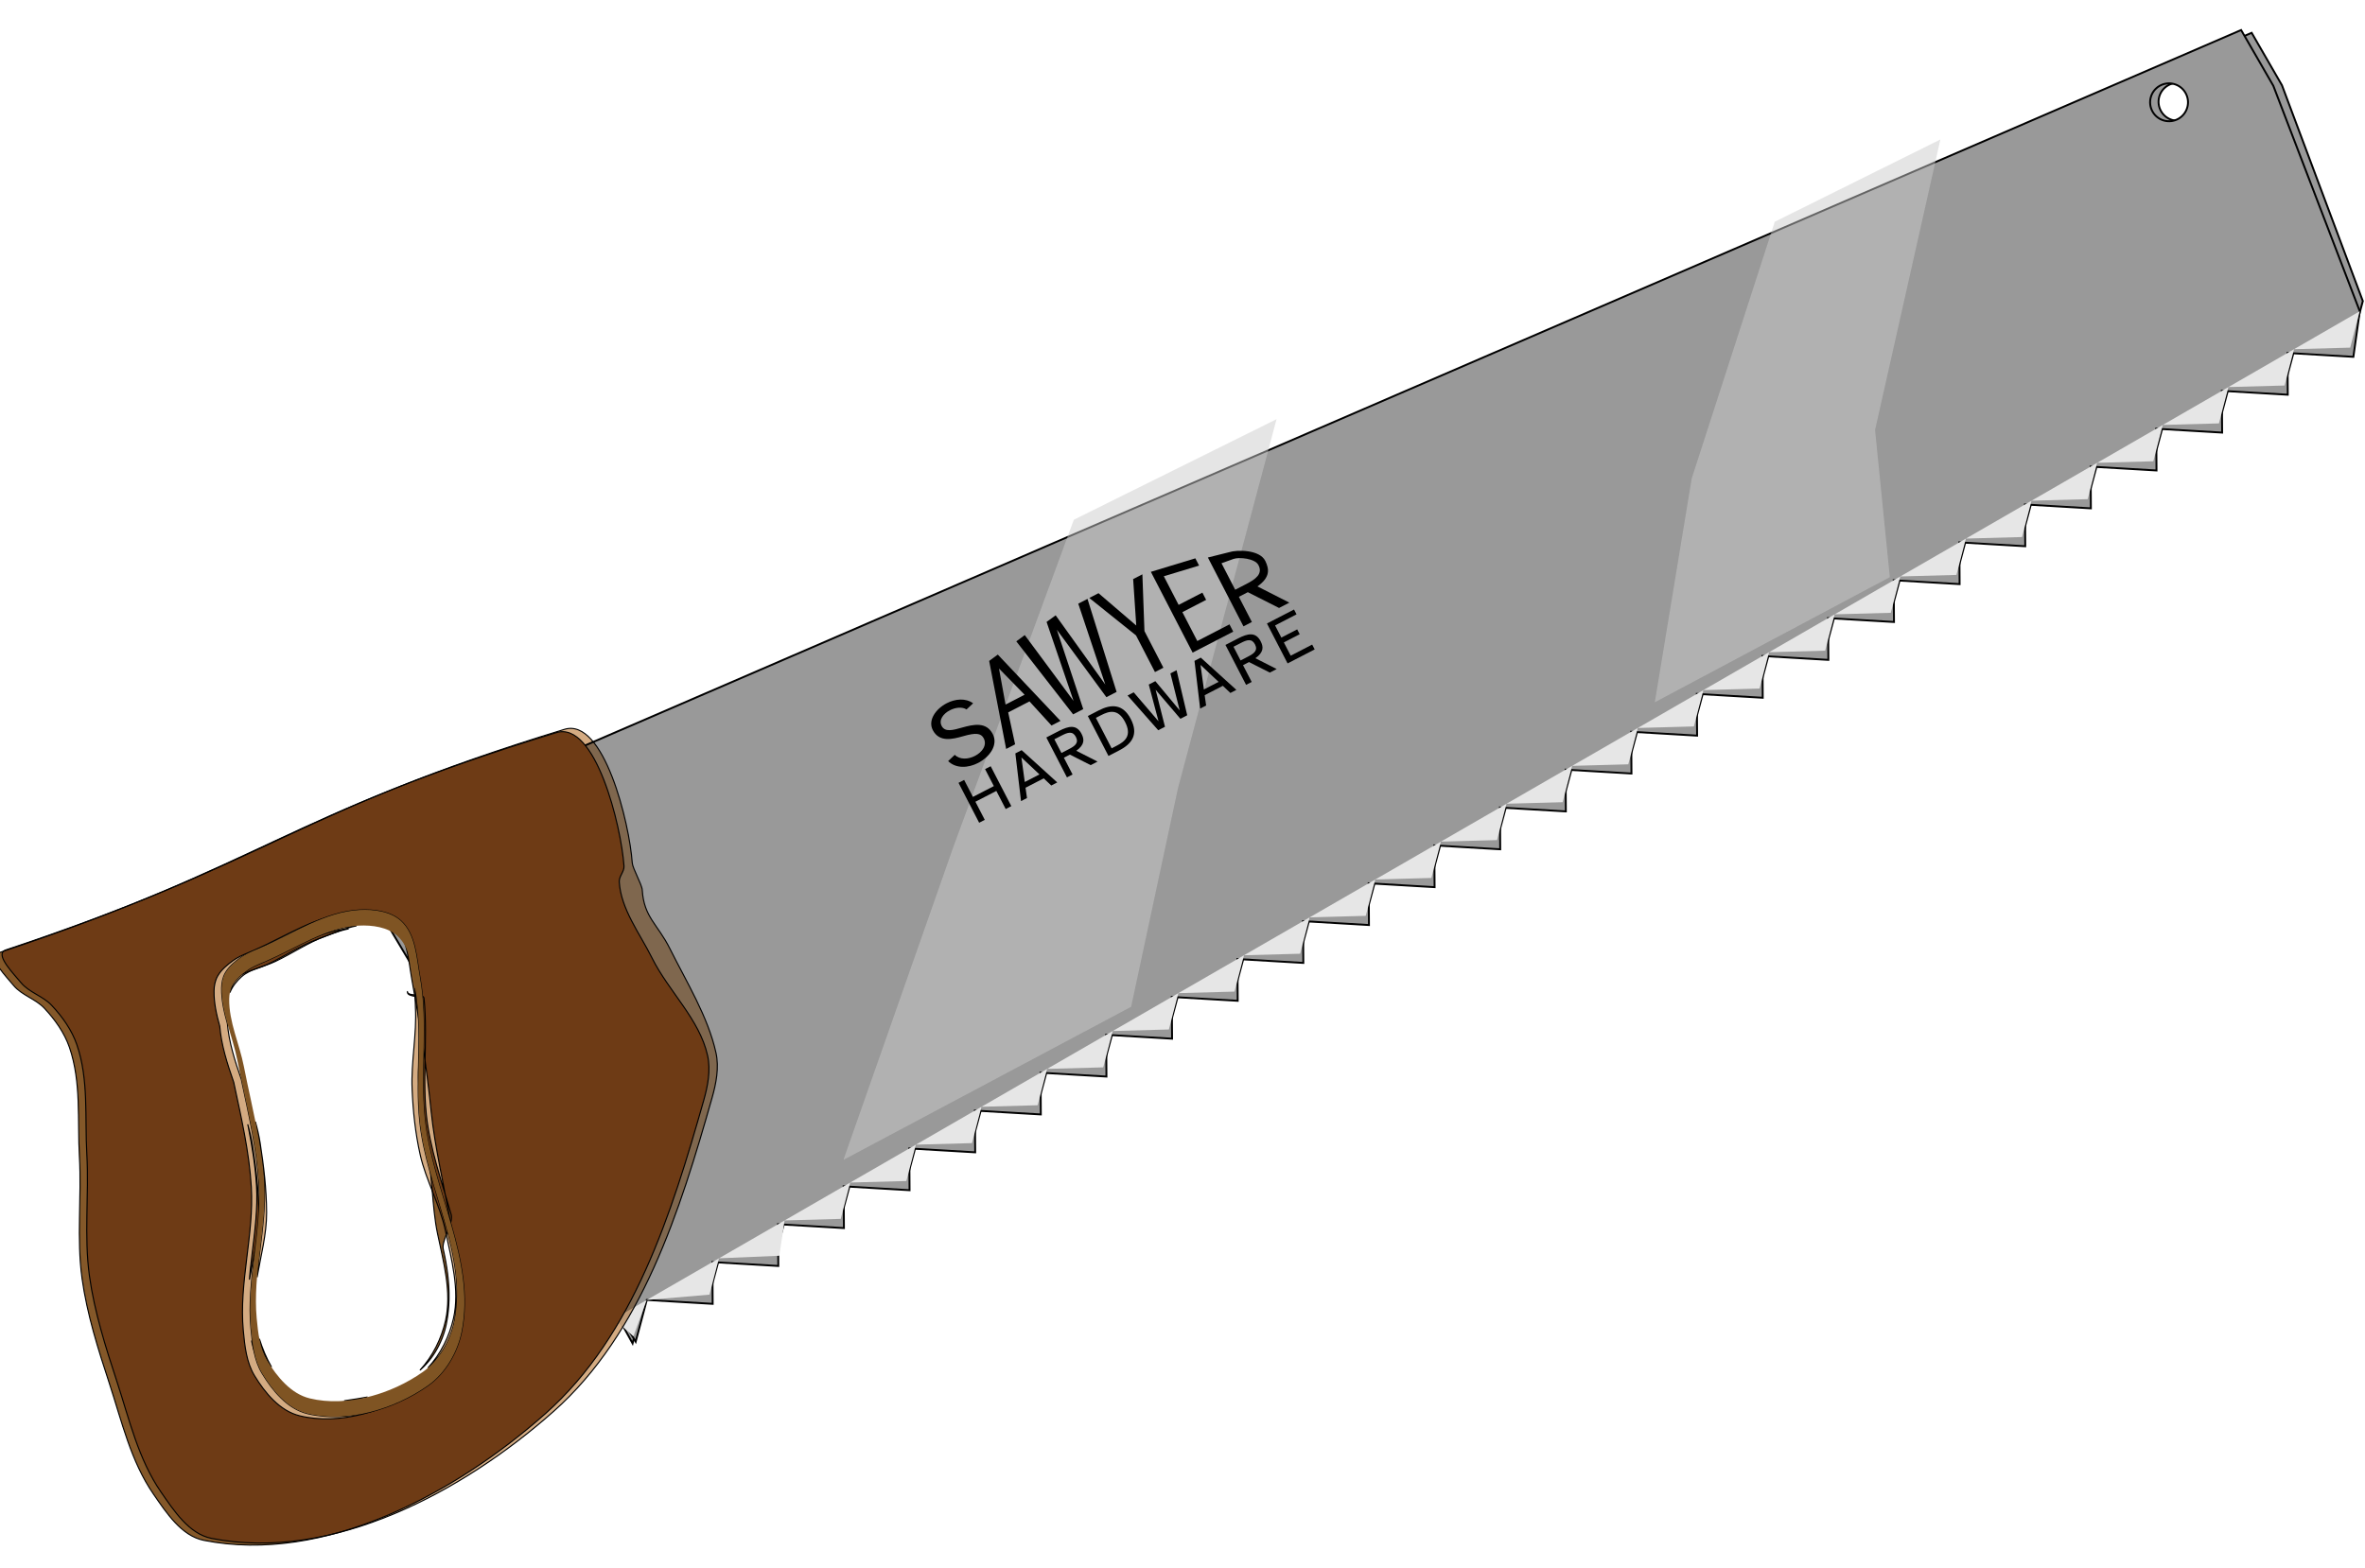 <?xml version="1.0" encoding="UTF-8" standalone="no"?>
<!-- Created with Inkscape (http://www.inkscape.org/) -->

<svg
   width="175.047mm"
   height="116.062mm"
   viewBox="0 0 175.047 116.062"
   version="1.1"
   id="svg157479"
   inkscape:version="1.1.1 (3bf5ae0d25, 2021-09-20)"
   sodipodi:docname="handsaw2.svg"
   inkscape:export-filename="/home/algot/Documents/runeman.org/clipart/2022/handsaw2.png"
   inkscape:export-xdpi="43.531044"
   inkscape:export-ydpi="43.531044"
   xmlns:inkscape="http://www.inkscape.org/namespaces/inkscape"
   xmlns:sodipodi="http://sodipodi.sourceforge.net/DTD/sodipodi-0.dtd"
   xmlns="http://www.w3.org/2000/svg"
   xmlns:svg="http://www.w3.org/2000/svg"
   xmlns:rdf="http://www.w3.org/1999/02/22-rdf-syntax-ns#"
   xmlns:cc="http://creativecommons.org/ns#"
   xmlns:dc="http://purl.org/dc/elements/1.1/">
  <title
     id="title206647">Handsaw</title>
  <sodipodi:namedview
     id="namedview157481"
     pagecolor="#ffffff"
     bordercolor="#666666"
     borderopacity="1.0"
     inkscape:pageshadow="2"
     inkscape:pageopacity="0.0"
     inkscape:pagecheckerboard="0"
     inkscape:document-units="mm"
     showgrid="false"
     inkscape:snap-global="false"
     inkscape:zoom="0.22317718"
     inkscape:cx="-78.413035"
     inkscape:cy="62.730428"
     inkscape:window-width="1366"
     inkscape:window-height="703"
     inkscape:window-x="0"
     inkscape:window-y="0"
     inkscape:window-maximized="1"
     inkscape:current-layer="layer1">
    <inkscape:grid
       type="xygrid"
       id="grid157483"
       originx="-127.153"
       originy="-148.365" />
  </sodipodi:namedview>
  <defs
     id="defs157476">
    <filter
       inkscape:menu-tooltip="3D warped, fibered wood texture"
       inkscape:menu="Materials"
       inkscape:label="3D Wood"
       height="1.243"
       y="-0.121"
       width="1.213"
       x="-0.106"
       style="color-interpolation-filters:sRGB"
       id="filter177562">
      <feGaussianBlur
         result="result8"
         stdDeviation="4"
         id="feGaussianBlur177534" />
      <feTurbulence
         baseFrequency="0.025 0.2"
         numOctaves="3"
         type="fractalNoise"
         result="result7"
         seed="22"
         id="feTurbulence177536" />
      <feComposite
         in2="result8"
         operator="in"
         in="SourceGraphic"
         result="result6"
         id="feComposite177538" />
      <feDisplacementMap
         in2="result6"
         result="result4"
         scale="50"
         yChannelSelector="A"
         xChannelSelector="A"
         in="result7"
         id="feDisplacementMap177540" />
      <feFlood
         flood-color="rgb(230,211,138)"
         flood-opacity="1"
         id="feFlood177542" />
      <feComposite
         in2="result4"
         operator="atop"
         result="result2"
         id="feComposite177544" />
      <feComposite
         in2="SourceGraphic"
         operator="atop"
         in="result2"
         result="result9"
         id="feComposite177546" />
      <feGaussianBlur
         result="result0"
         in="result9"
         stdDeviation="8"
         id="feGaussianBlur177548" />
      <feSpecularLighting
         specularExponent="15"
         specularConstant="0.7"
         surfaceScale="5"
         lighting-color="#ffffff"
         result="result1"
         in="result0"
         id="feSpecularLighting177552">
        <feDistantLight
           azimuth="235"
           elevation="50"
           id="feDistantLight177550" />
      </feSpecularLighting>
      <feComposite
         operator="in"
         result="result2"
         in="result1"
         in2="result9"
         id="feComposite177554" />
      <feComposite
         k3="0.5"
         k2="0.5"
         operator="arithmetic"
         result="result4"
         in="result9"
         in2="result2"
         id="feComposite177556"
         k1="0"
         k4="0" />
      <feConvolveMatrix
         order="3 3"
         kernelMatrix="2 0 0 0 2 0 0 0 -2 "
         targetX="2"
         targetY="2"
         result="result10"
         id="feConvolveMatrix177558" />
      <feBlend
         mode="multiply"
         in="result10"
         in2="result10"
         id="feBlend177560" />
    </filter>
    <filter
       inkscape:menu-tooltip="3D warped, fibered wood texture"
       inkscape:menu="Materials"
       inkscape:label="3D Wood"
       height="1.243"
       y="-0.121"
       width="1.213"
       x="-0.106"
       style="color-interpolation-filters:sRGB"
       id="filter177562-6">
      <feGaussianBlur
         result="result8"
         stdDeviation="4"
         id="feGaussianBlur177534-7" />
      <feTurbulence
         baseFrequency="0.025 0.2"
         numOctaves="3"
         type="fractalNoise"
         result="result7"
         seed="22"
         id="feTurbulence177536-5" />
      <feComposite
         in2="result8"
         operator="in"
         in="SourceGraphic"
         result="result6"
         id="feComposite177538-3" />
      <feDisplacementMap
         in2="result6"
         result="result4"
         scale="50"
         yChannelSelector="A"
         xChannelSelector="A"
         in="result7"
         id="feDisplacementMap177540-5" />
      <feFlood
         flood-color="rgb(230,211,138)"
         flood-opacity="1"
         id="feFlood177542-6" />
      <feComposite
         in2="result4"
         operator="atop"
         result="result2"
         id="feComposite177544-2" />
      <feComposite
         in2="SourceGraphic"
         operator="atop"
         in="result2"
         result="result9"
         id="feComposite177546-9" />
      <feGaussianBlur
         result="result0"
         in="result9"
         stdDeviation="8"
         id="feGaussianBlur177548-1" />
      <feSpecularLighting
         specularExponent="15"
         specularConstant="0.7"
         surfaceScale="5"
         lighting-color="#ffffff"
         result="result1"
         in="result0"
         id="feSpecularLighting177552-2">
        <feDistantLight
           azimuth="235"
           elevation="50"
           id="feDistantLight177550-7" />
      </feSpecularLighting>
      <feComposite
         operator="in"
         result="result2"
         in="result1"
         in2="result9"
         id="feComposite177554-0" />
      <feComposite
         k3="0.5"
         k2="0.5"
         operator="arithmetic"
         result="result4"
         in="result9"
         in2="result2"
         id="feComposite177556-9"
         k1="0"
         k4="0" />
      <feConvolveMatrix
         order="3 3"
         kernelMatrix="2 0 0 0 2 0 0 0 -2 "
         targetX="2"
         targetY="2"
         result="result10"
         id="feConvolveMatrix177558-3" />
      <feBlend
         mode="multiply"
         in="result10"
         in2="result10"
         id="feBlend177560-6" />
    </filter>
    <filter
       inkscape:collect="always"
       style="color-interpolation-filters:sRGB"
       id="filter172468-0"
       x="-0.019"
       y="-0.016"
       width="1.038"
       height="1.031">
      <feGaussianBlur
         inkscape:collect="always"
         stdDeviation="1.04"
         id="feGaussianBlur172470-6" />
    </filter>
    <filter
       inkscape:collect="always"
       style="color-interpolation-filters:sRGB"
       id="filter178315-2"
       x="-0.163"
       y="-0.27"
       width="1.327"
       height="1.541">
      <feGaussianBlur
         inkscape:collect="always"
         stdDeviation="7.088"
         id="feGaussianBlur178313-6" />
    </filter>
    <filter
       inkscape:collect="always"
       style="color-interpolation-filters:sRGB"
       id="filter177967-1"
       x="-0.231"
       y="-0.332"
       width="1.463"
       height="1.664">
      <feGaussianBlur
         inkscape:collect="always"
         stdDeviation="8.709"
         id="feGaussianBlur177969-8" />
    </filter>
  </defs>
  <g
     inkscape:label="Layer 1"
     inkscape:groupmode="layer"
     id="layer1"
     transform="translate(-127.153,-148.365)">
    <g
       id="g178954-7"
       transform="matrix(0.459,-0.265,0.265,0.459,113.222,175.708)">
      <path
         id="path157634-9"
         style="fill:#999999;stroke:#000000;stroke-width:0.265px;stroke-linecap:butt;stroke-linejoin:miter;stroke-opacity:1"
         d="m 32.82,95.779 -1.587,79.375 5.292,-5.292 6.879,5.292 5.292,-5.292 5.292,5.292 5.292,-5.292 5.292,5.292 5.292,-5.292 5.292,5.292 5.292,-5.292 5.292,5.292 5.292,-5.292 5.292,5.292 5.292,-5.292 5.292,5.292 5.292,-5.292 5.292,5.292 5.292,-5.292 5.292,5.292 5.292,-5.292 5.292,5.292 5.292,-5.292 5.292,5.292 5.292,-5.292 5.292,5.292 5.292,-5.292 5.292,5.292 5.292,-5.292 5.292,5.292 5.292,-5.292 5.292,5.292 5.292,-5.292 5.292,5.292 5.292,-5.292 5.292,5.292 5.292,-5.292 5.292,5.292 5.292,-5.292 5.292,5.292 5.292,-5.292 5.292,5.292 5.292,-5.292 5.292,5.292 5.292,-5.292 5.292,5.292 5.292,-5.292 5.292,5.292 5.292,-5.292 5.292,5.292 5.292,-5.292 5.292,5.292 5.292,-5.292 5.292,5.292 5.292,-5.292 5.292,-31.75 v -8.467 z M 304.8,130.175 c 1.461,0 2.646,1.185 2.646,2.646 0,1.461 -1.185,2.646 -2.646,2.646 -1.461,0 -2.646,-1.185 -2.646,-2.646 0,-1.461 1.185,-2.646 2.646,-2.646 z"
         sodipodi:nodetypes="ccccccccccccccccccccccccccccccccccccccccccccccccccccccccccsssss" />
      <path
         id="path157518-2"
         style="fill:#999999;stroke:#000000;stroke-width:0.265px;stroke-linecap:butt;stroke-linejoin:miter;stroke-opacity:1"
         d="m 30.692,95.25 1.031,79.918 4.261,-4.276 7.697,5.069 2.886,-5.069 7.697,5.069 2.886,-5.069 7.697,5.069 2.886,-5.069 7.697,5.069 2.886,-5.069 7.697,5.069 2.886,-5.069 7.697,5.069 2.886,-5.069 7.697,5.069 2.886,-5.069 7.697,5.069 2.886,-5.069 7.697,5.069 2.886,-5.069 7.697,5.069 2.886,-5.069 7.697,5.069 2.886,-5.069 7.697,5.069 2.886,-5.069 7.697,5.069 2.886,-5.069 7.697,5.069 2.886,-5.069 7.697,5.069 2.886,-5.069 7.697,5.069 2.886,-5.069 7.697,5.069 2.886,-5.069 7.697,5.069 2.886,-5.069 7.697,5.069 2.886,-5.069 7.697,5.069 2.886,-5.069 7.697,5.069 2.886,-5.069 7.697,5.069 2.886,-5.069 7.697,5.069 2.886,-5.069 7.697,5.069 2.886,-5.069 7.697,5.069 2.886,-5.069 7.697,5.069 3.957,-5.069 5.292,-33.309 v -8.996 z M 303.742,129.646 c 1.461,0 2.646,1.185 2.646,2.646 0,1.461 -1.185,2.646 -2.646,2.646 -1.461,0 -2.646,-1.185 -2.646,-2.646 0,-1.461 1.185,-2.646 2.646,-2.646 z"
         sodipodi:nodetypes="ccccccccccccccccccccccccccccccccccccccccccccccccccccccccccsssss" />
      <path
         id="path157850-0"
         style="fill:#e6e6e6;stroke:none;stroke-width:0.265px;stroke-linecap:butt;stroke-linejoin:miter;stroke-opacity:1"
         d="m 30.68,170.892 1.145,3.469 4.146,-3.469 z m 5.292,0 7.966,3.733 3.688,-3.733 z m 11.654,0 7.475,3.905 3.108,-3.905 z m 10.583,0 6.895,3.733 3.688,-3.733 z m 10.583,0 6.895,3.733 3.688,-3.733 z m 10.583,0 6.895,3.733 3.688,-3.733 z m 10.583,0 6.895,3.733 3.688,-3.733 z m 10.583,0 6.895,3.733 3.688,-3.733 z m 10.583,0 6.895,3.733 3.688,-3.733 z m 10.583,0 6.895,3.733 3.688,-3.733 z m 10.583,0 6.895,3.733 3.688,-3.733 z m 10.583,0 6.895,3.733 3.688,-3.733 z m 10.583,0 6.895,3.733 3.688,-3.733 z m 10.583,0 6.895,3.733 3.688,-3.733 z m 10.583,0 6.895,3.733 3.688,-3.733 z m 10.583,0 6.895,3.733 3.688,-3.733 z m 10.583,0 6.895,3.733 3.688,-3.733 z m 10.583,0 6.895,3.733 3.688,-3.733 z m 10.583,0 6.895,3.733 3.688,-3.733 z m 10.583,0 6.895,3.733 3.688,-3.733 z m 10.583,0 6.895,3.733 3.688,-3.733 z m 10.583,0 6.895,3.733 3.688,-3.733 z m 10.583,0 6.895,3.733 3.688,-3.733 z m 10.583,0 6.895,3.733 3.688,-3.733 z m 10.583,0 6.895,3.733 3.688,-3.733 z m 10.583,0 6.895,3.733 3.688,-3.733 z m 10.583,0 6.895,3.733 3.688,-3.733 z"
         sodipodi:nodetypes="cccccccccccccccccccccccccccccccccccccccccccccccccccccccccccccccccccccccccccccccccccccccccccccccccccccccccccc" />
      <g
         id="g177712-2"
         transform="matrix(1.512,-0.08,0.127,1.524,147.218,-59.8)">
        <path
           id="path177706-3"
           style="opacity:1;fill:#845829;fill-opacity:1;stroke:#000000;stroke-width:0.1;stroke-linecap:butt;stroke-linejoin:miter;stroke-opacity:1"
           d="m -116.98,87.965 c -0.838,0.064 -0.454,2.248 -0.368,3.278 0.096,1.148 0.962,2.126 1.132,3.266 0.209,1.405 0.226,2.891 -0.16,4.257 -0.923,3.266 -3.233,5.972 -4.998,8.871 -1.964,3.226 -4.517,6.1 -6.215,9.473 -1.5,2.982 -2.496,6.203 -3.45,9.402 -1.044,3.498 -2.471,7.017 -2.477,10.667 -0.003,2.067 -0.082,4.586 1.383,6.045 7.886,7.85 21.566,8.932 32.573,7.3 10.786,-1.6 20.13,-9.085 28.469,-16.111 1.072,-0.903 2.133,-1.958 2.663,-3.256 1.295,-3.171 0.425,-6.845 0.921,-10.233 0.368,-2.513 0.21,-5.292 1.522,-7.467 0.266,-0.44 0.932,-0.534 1.193,-0.977 1.902,-3.222 5.489,-12.557 1.893,-13.59 -24.946,-7.17 -29.034,-4.42 -53.898,-10.907 -0.067,-0.017 -0.128,-0.021 -0.184,-0.017 z m 17.878,12.289 c 0.602,0.014 1.2,0.152 1.795,0.252 3.167,0.531 6.668,0.426 9.412,2.018 1.131,0.656 2.267,1.667 2.548,2.896 0.404,1.764 -0.759,3.564 -1.512,5.222 -1.795,3.958 -3.377,7.233 -5.474,11.055 -3.221,5.871 -5.171,13.417 -10.026,18.169 -1.376,1.347 -3.376,2.351 -5.351,2.428 -3.777,0.147 -8.108,-1.134 -10.596,-3.833 -1.265,-1.372 -1.428,-3.504 -1.318,-5.324 0.086,-1.423 0.821,-2.764 1.525,-4.023 2.162,-3.861 5.859,-6.8 8.157,-10.589 1.711,-2.82 2.918,-5.885 4.187,-8.915 0.488,-1.755 1.02,-3.477 1.888,-4.986 0.364,-1.051 0.779,-2.077 1.425,-2.989 0.273,-0.386 0.631,-0.745 1.064,-0.963 0.608,-0.306 1.33,-0.386 2.017,-0.414 0.086,-0.004 0.172,-0.004 0.258,-0.002 z m -0.206,1.289 c -0.081,-0.002 -0.161,-0.001 -0.242,0.002 -0.323,0.013 -0.653,0.038 -0.975,0.097 -0.161,0.029 -0.319,0.066 -0.473,0.114 -0.154,0.048 -0.303,0.107 -0.446,0.178 -0.102,0.051 -0.199,0.111 -0.291,0.177 -0.093,0.066 -0.181,0.138 -0.264,0.216 -0.022,0.021 -0.038,0.047 -0.06,0.069 0.504,-0.346 1.123,-0.553 1.72,-0.639 1.121,-0.162 2.236,0.366 3.358,0.514 1.707,0.224 3.454,0.181 5.133,0.562 0.953,0.216 1.973,0.38 2.878,0.752 -0.267,-0.145 -0.536,-0.285 -0.815,-0.4 -0.338,-0.14 -0.686,-0.259 -1.04,-0.362 -0.011,-0.003 -0.023,-0.007 -0.034,-0.01 -0.351,-0.101 -0.709,-0.188 -1.072,-0.263 -0.371,-0.076 -0.746,-0.14 -1.125,-0.196 -0.77,-0.114 -1.552,-0.196 -2.33,-0.282 -0.754,-0.083 -1.505,-0.169 -2.236,-0.291 -0.216,-0.036 -0.433,-0.076 -0.65,-0.115 -0.07,-0.012 -0.14,-0.024 -0.21,-0.036 -0.274,-0.044 -0.549,-0.08 -0.825,-0.086 z m 11.476,9.782 c -0.333,0.47 0.923,0.937 0.638,1.404 -1.321,2.164 -3.199,3.949 -4.549,6.095 -1.089,1.73 -2.077,3.538 -2.844,5.432 -0.922,2.278 -2.718,4.807 -3.673,7.071 -1.052,2.496 -2.005,5.229 -3.976,7.086 -1.254,1.182 -2.865,2.114 -4.556,2.533 0.033,-0.004 0.066,-0.004 0.099,-0.009 h 5.2e-4 c 0.462,-0.07 0.922,-0.191 1.368,-0.352 h 5.1e-4 c 0.446,-0.162 0.88,-0.366 1.291,-0.602 0.206,-0.118 0.406,-0.245 0.599,-0.378 h 5.2e-4 c 0.193,-0.134 0.38,-0.275 0.558,-0.422 0.179,-0.147 0.349,-0.3 0.511,-0.458 0.57,-0.558 1.074,-1.156 1.525,-1.787 0.451,-0.631 0.85,-1.295 1.21,-1.984 0.18,-0.344 0.35,-0.695 0.513,-1.051 0.162,-0.356 0.316,-0.717 0.464,-1.082 0.296,-0.73 2.154,-1.476 2.412,-2.23 0.174,-0.508 0.342,-1.023 0.51,-1.536 0.329,-1.01 0.653,-2.023 1.004,-3.023 0.264,-0.754 0.543,-1.501 0.851,-2.23 0.308,-0.73 0.644,-1.443 1.022,-2.132 0.492,-0.897 1.047,-1.761 1.629,-2.612 0.582,-0.851 1.191,-1.687 1.791,-2.528 0.3,-0.42 0.598,-0.842 0.889,-1.267 0.291,-0.425 0.576,-0.852 0.849,-1.286 0.273,-0.433 0.535,-0.872 0.782,-1.319 0.241,-0.436 -1.122,-0.88 -0.916,-1.333 z m -19.078,2.214 c -0.017,0.04 -0.034,0.081 -0.051,0.121 -0.022,0.051 -0.043,0.102 -0.066,0.153 -0.362,0.831 -0.736,1.656 -1.139,2.468 -0.203,0.41 -0.413,0.816 -0.632,1.218 -0.219,0.402 -0.447,0.8 -0.685,1.193 -0.267,0.441 -0.555,0.869 -0.857,1.288 -0.008,0.012 -0.017,0.023 -0.025,0.035 -0.295,0.407 -0.603,0.806 -0.921,1.199 -0.011,0.013 -0.021,0.026 -0.032,0.039 -0.656,0.809 -1.35,1.595 -2.041,2.383 -0.348,0.397 -0.694,0.794 -1.035,1.195 -0.193,0.227 -0.377,0.46 -0.564,0.69 1.41,-1.457 2.992,-2.82 4.118,-4.472 1.215,-1.784 2.231,-3.702 3.17,-5.646 0.29,-0.6 0.538,-1.225 0.761,-1.865 z m -11.106,16.802 c -0.018,0.041 -0.04,0.08 -0.057,0.12 -0.133,0.315 -0.247,0.634 -0.333,0.959 -0.041,0.156 -0.076,0.313 -0.103,0.47 -0.002,0.013 -0.004,0.025 -0.006,0.038 -0.026,0.159 -0.046,0.318 -0.055,0.479 -0.014,0.227 -0.006,0.466 -0.009,0.7 0.077,-0.938 0.286,-1.88 0.565,-2.767 z m 3.164,8.957 c 0.621,0.342 1.279,0.633 1.965,0.873 -0.317,-0.13 -0.63,-0.267 -0.937,-0.405 -0.334,-0.151 -0.681,-0.305 -1.028,-0.468 z"
           sodipodi:nodetypes="sssssssccsssssscssscsssssssssssccssccccccsscscssscsccsscscccccssssscccccsccscssssscssssssssccccssssccccsscssccccsccccccccsc" />
        <path
           id="path177708-7"
           style="opacity:1;fill:#d4ab82;fill-opacity:1;stroke:#000000;stroke-width:0.378;stroke-linecap:butt;stroke-linejoin:miter;stroke-opacity:1;filter:url(#filter177562-6)"
           d="m -438.773,332.465 c -3.165,0.242 -1.714,8.497 -1.391,12.391 0.361,4.339 3.635,8.037 4.277,12.344 0.791,5.308 0.854,10.925 -0.605,16.09 -3.488,12.344 -12.22,22.57 -18.891,33.527 -7.422,12.192 -17.073,23.054 -23.488,35.805 -5.671,11.271 -9.433,23.443 -13.041,35.533 -3.945,13.22 -9.341,26.52 -9.363,40.316 -0.013,7.812 -0.308,17.334 5.229,22.846 29.804,29.67 81.51,33.76 123.109,27.59 40.766,-6.047 76.083,-34.337 107.6,-60.891 4.053,-3.415 8.063,-7.4 10.066,-12.307 4.894,-11.984 5.606,-25.87 7.482,-38.678 1.391,-9.499 -1.205,-14.001 3.754,-22.221 1.004,-1.664 1.522,-8.02 2.51,-9.693 7.188,-12.177 20.746,-47.459 7.156,-51.365 -94.284,-27.099 -109.734,-16.705 -203.709,-41.225 -0.252,-0.066 -0.484,-0.079 -0.695,-0.062 z m 67.57,46.447 c 2.276,0.053 4.536,0.575 6.783,0.951 11.971,2.006 25.201,1.611 35.572,7.627 4.274,2.479 8.568,6.3 9.631,10.945 1.525,6.667 -2.87,13.47 -5.713,19.736 -6.786,14.959 -18.762,27.336 -26.688,41.781 -12.173,22.188 -13.544,50.711 -31.895,68.67 -5.202,5.091 -12.758,8.886 -20.225,9.176 -14.275,0.554 -30.643,-4.284 -40.049,-14.488 -4.78,-5.186 -5.398,-13.243 -4.982,-20.121 0.325,-5.378 3.103,-10.448 5.766,-15.205 8.17,-14.593 22.143,-25.7 30.83,-40.021 6.466,-10.66 11.028,-22.242 15.826,-33.693 1.846,-6.634 3.857,-13.142 7.135,-18.844 1.377,-3.974 2.944,-7.851 5.385,-11.299 1.033,-1.459 2.385,-2.817 4.021,-3.641 2.298,-1.156 5.027,-1.461 7.625,-1.566 0.326,-0.013 0.651,-0.015 0.977,-0.008 z m -0.779,4.873 c -0.305,-0.007 -0.61,-0.005 -0.916,0.008 -1.219,0.05 -2.469,0.146 -3.684,0.365 -0.607,0.11 -1.206,0.251 -1.787,0.432 -0.581,0.181 -1.146,0.403 -1.686,0.674 -0.384,0.193 -0.751,0.418 -1.102,0.668 -0.35,0.249 -0.683,0.523 -0.998,0.816 -0.085,0.079 -0.144,0.178 -0.227,0.26 1.904,-1.308 4.243,-2.09 6.5,-2.416 4.236,-0.612 8.449,1.385 12.693,1.941 6.45,0.846 13.056,0.686 19.4,2.123 3.601,0.816 7.458,1.438 10.877,2.842 -1.007,-0.55 -2.025,-1.077 -3.082,-1.514 -1.279,-0.528 -2.592,-0.978 -3.932,-1.369 -0.043,-0.013 -0.086,-0.025 -0.129,-0.037 -1.327,-0.384 -2.679,-0.711 -4.051,-0.992 -1.401,-0.287 -2.82,-0.528 -4.252,-0.74 -2.909,-0.431 -5.864,-0.741 -8.807,-1.064 -2.85,-0.314 -5.686,-0.638 -8.451,-1.102 -0.816,-0.137 -1.635,-0.289 -2.455,-0.434 -0.265,-0.046 -0.53,-0.092 -0.795,-0.135 -1.036,-0.167 -2.076,-0.302 -3.119,-0.326 z m 43.375,36.973 c -1.258,1.778 -2.512,3.541 -3.59,5.307 -4.991,8.179 -12.09,14.926 -17.193,23.035 -4.115,6.538 -7.851,13.37 -10.748,20.531 -3.484,8.609 -4.272,18.167 -7.881,26.725 -3.977,9.433 -7.578,19.762 -15.027,26.783 -4.74,4.467 -10.828,7.989 -17.219,9.572 0.124,-0.017 0.249,-0.016 0.373,-0.035 h 0.002 c 1.748,-0.266 3.483,-0.72 5.17,-1.332 h 0.002 c 1.687,-0.612 3.325,-1.382 4.879,-2.275 0.777,-0.447 1.533,-0.925 2.264,-1.43 h 0.002 c 0.73,-0.505 1.435,-1.039 2.109,-1.594 0.675,-0.555 1.319,-1.133 1.93,-1.73 2.153,-2.107 4.058,-4.37 5.764,-6.756 1.706,-2.386 3.213,-4.895 4.574,-7.498 0.68,-1.302 1.324,-2.627 1.938,-3.971 0.613,-1.344 1.195,-2.709 1.754,-4.088 1.117,-2.758 2.139,-5.577 3.115,-8.428 0.657,-1.921 1.294,-3.865 1.926,-5.805 1.243,-3.816 2.47,-7.647 3.793,-11.426 0.998,-2.851 2.052,-5.671 3.215,-8.43 1.162,-2.758 2.433,-5.455 3.861,-8.059 1.86,-3.39 3.957,-6.658 6.156,-9.873 2.2,-3.215 4.501,-6.377 6.77,-9.555 1.134,-1.589 2.259,-3.182 3.359,-4.787 1.1,-1.605 2.176,-3.222 3.209,-4.859 1.033,-1.638 2.024,-3.296 2.955,-4.984 0.91,-1.648 1.758,-3.327 2.539,-5.039 z m -72.107,8.369 c -0.065,0.152 -0.128,0.305 -0.193,0.457 -0.084,0.193 -0.164,0.387 -0.248,0.58 -1.366,3.142 -2.783,6.258 -4.305,9.326 -0.768,1.548 -1.561,3.084 -2.389,4.604 -0.827,1.519 -1.688,3.024 -2.588,4.508 -1.01,1.665 -2.098,3.283 -3.24,4.867 -0.032,0.044 -0.064,0.087 -0.096,0.131 -1.114,1.539 -2.281,3.047 -3.482,4.533 -0.04,0.05 -0.081,0.099 -0.121,0.148 -2.48,3.059 -5.103,6.03 -7.713,9.008 -1.314,1.5 -2.624,3.002 -3.91,4.518 -0.728,0.858 -1.423,1.737 -2.133,2.607 5.329,-5.508 11.31,-10.657 15.562,-16.9 4.592,-6.742 8.433,-13.993 11.98,-21.338 1.096,-2.269 2.032,-4.632 2.875,-7.049 z m -41.975,63.504 c -0.067,0.153 -0.152,0.301 -0.217,0.455 -0.501,1.19 -0.933,2.397 -1.26,3.623 -0.157,0.588 -0.287,1.181 -0.391,1.777 -0.008,0.048 -0.015,0.096 -0.023,0.145 -0.099,0.6 -0.172,1.203 -0.209,1.811 -0.052,0.856 -0.025,1.76 -0.035,2.646 0.291,-3.544 1.079,-7.106 2.135,-10.457 z m 11.957,33.854 c 2.346,1.293 4.835,2.394 7.426,3.299 -1.199,-0.492 -2.382,-1.007 -3.541,-1.531 -1.26,-0.57 -2.573,-1.154 -3.885,-1.768 z"
           transform="scale(0.265)"
           sodipodi:nodetypes="csssssscsssssssssccsssssssssssccsssccsssssscssscsscsscsccccssssscccccsccssssssscssssssssccsscssscscsscssccssccsccccscccsc" />
        <path
           id="path177710-5"
           style="fill:#7f5423;fill-opacity:1;stroke:none;stroke-width:0.996px;stroke-linecap:butt;stroke-linejoin:miter;stroke-opacity:1;filter:url(#filter172468-0)"
           d="m -371.203,378.912 c -0.325,-0.008 -0.651,-0.005 -0.977,0.008 -2.598,0.106 -5.327,0.411 -7.625,1.566 -1.637,0.823 -2.988,2.181 -4.021,3.641 -4.996,7.056 -6.379,15.889 -9.814,23.74 -5.898,13.478 -10.859,27.447 -18.531,40.096 -8.687,14.322 -22.661,25.428 -30.83,40.021 -2.663,4.757 -5.441,9.828 -5.766,15.205 -0.416,6.878 0.202,14.935 4.982,20.121 9.406,10.204 25.774,15.042 40.049,14.488 7.467,-0.29 15.023,-4.085 20.225,-9.176 18.35,-17.959 19.721,-46.482 31.895,-68.67 7.925,-14.445 19.902,-26.823 26.688,-41.781 2.843,-6.266 7.238,-13.07 5.713,-19.736 -1.063,-4.645 -5.357,-8.466 -9.631,-10.945 -10.372,-6.016 -23.601,-5.621 -35.572,-7.627 -2.247,-0.377 -4.507,-0.898 -6.783,-0.951 z m -0.779,4.873 c 1.043,0.024 2.083,0.159 3.119,0.326 0.265,0.043 0.53,0.088 0.795,0.135 0.82,0.144 1.639,0.297 2.455,0.434 2.765,0.463 5.601,0.788 8.451,1.102 2.942,0.323 5.898,0.634 8.807,1.064 1.432,0.212 2.851,0.453 4.252,0.74 1.371,0.281 2.723,0.609 4.051,0.992 0.043,0.012 0.086,0.025 0.129,0.037 1.339,0.391 2.652,0.841 3.932,1.369 1.293,0.534 2.553,1.146 3.77,1.852 1.003,0.582 2.007,1.243 2.965,1.975 0.952,0.727 1.857,1.524 2.67,2.385 0.005,0.005 0.011,0.01 0.016,0.016 0.011,0.012 0.02,0.025 0.031,0.037 0.396,0.422 0.772,0.859 1.117,1.311 0.355,0.464 0.68,0.943 0.971,1.436 0.29,0.493 0.546,1 0.76,1.52 0.213,0.52 0.385,1.053 0.51,1.598 0.179,0.782 0.27,1.567 0.289,2.352 0.019,0.785 -0.035,1.57 -0.148,2.355 0,0 0,0.002 0,0.002 -0.227,1.57 -0.692,3.139 -1.285,4.695 -0.626,1.642 -1.392,3.267 -2.174,4.871 -0.701,1.438 -1.414,2.859 -2.045,4.25 -0.796,1.755 -1.668,3.472 -2.6,5.16 -0.931,1.688 -1.922,3.347 -2.955,4.984 -1.033,1.638 -2.109,3.255 -3.209,4.859 -1.1,1.605 -2.225,3.198 -3.359,4.787 -2.268,3.177 -4.57,6.339 -6.77,9.555 -2.2,3.215 -4.296,6.483 -6.156,9.873 -1.428,2.603 -2.699,5.3 -3.861,8.059 -1.162,2.758 -2.217,5.579 -3.215,8.43 -1.323,3.779 -2.55,7.61 -3.793,11.426 -0.632,1.94 -1.268,3.884 -1.926,5.805 -0.976,2.851 -1.998,5.67 -3.115,8.428 -0.559,1.379 -1.141,2.744 -1.754,4.088 -0.613,1.344 -1.257,2.669 -1.938,3.971 -1.361,2.603 -2.868,5.112 -4.574,7.498 -1.706,2.386 -3.611,4.649 -5.764,6.756 -0.61,0.597 -1.255,1.175 -1.93,1.73 -0.675,0.555 -1.379,1.089 -2.109,1.594 0,0 -0.002,0 -0.002,0 -0.731,0.505 -1.486,0.983 -2.264,1.43 -1.554,0.893 -3.192,1.663 -4.879,2.275 0,0 -0.002,0 -0.002,0 -1.687,0.612 -3.422,1.066 -5.17,1.332 0,0 -0.002,0 -0.002,0 -0.874,0.133 -1.751,0.218 -2.627,0.252 -3.35,0.13 -6.823,-0.056 -10.285,-0.559 -1.731,-0.251 -3.46,-0.581 -5.17,-0.99 -5.129,-1.227 -10.085,-3.166 -14.422,-5.812 0,0 -0.002,0 -0.002,0 -1.445,-0.882 -2.82,-1.843 -4.111,-2.883 0,0 -0.002,0 -0.002,0 -0.645,-0.52 -1.269,-1.06 -1.869,-1.619 0,0 -0.002,0 -0.002,0 -0.6,-0.559 -1.177,-1.138 -1.729,-1.736 -0.561,-0.608 -1.061,-1.258 -1.506,-1.943 -0.444,-0.685 -0.834,-1.406 -1.174,-2.152 0,0 0,-0.002 0,-0.002 -0.34,-0.747 -0.629,-1.52 -0.875,-2.314 -0.246,-0.794 -0.449,-1.609 -0.613,-2.436 -0.164,-0.827 -0.291,-1.666 -0.385,-2.51 -0.094,-0.844 -0.155,-1.693 -0.189,-2.539 -0.07,-1.693 -0.033,-3.376 0.065,-4.99 0.037,-0.608 0.11,-1.211 0.209,-1.811 0.008,-0.048 0.015,-0.096 0.023,-0.145 0.103,-0.596 0.234,-1.19 0.391,-1.777 0.326,-1.226 0.759,-2.433 1.26,-3.623 0.501,-1.19 1.071,-2.361 1.672,-3.514 0.601,-1.153 1.233,-2.288 1.857,-3.404 0.953,-1.703 1.992,-3.355 3.094,-4.969 0.006,-0.009 0.012,-0.017 0.018,-0.025 0,0 0,-0.002 0,-0.002 0.008,-0.012 0.017,-0.023 0.025,-0.035 1.101,-1.61 2.264,-3.181 3.473,-4.727 1.218,-1.557 2.481,-3.088 3.768,-4.604 1.286,-1.516 2.596,-3.018 3.91,-4.518 2.61,-2.978 5.232,-5.949 7.713,-9.008 0.04,-0.05 0.081,-0.099 0.121,-0.148 1.202,-1.486 2.368,-2.994 3.482,-4.533 0.032,-0.044 0.064,-0.087 0.096,-0.131 1.142,-1.584 2.23,-3.202 3.24,-4.867 0.9,-1.484 1.761,-2.988 2.588,-4.508 0.827,-1.519 1.621,-3.055 2.389,-4.604 1.522,-3.068 2.938,-6.184 4.305,-9.326 0.084,-0.193 0.165,-0.387 0.248,-0.58 1.087,-2.513 2.146,-5.04 3.197,-7.568 1.536,-3.694 3.067,-7.393 4.668,-11.051 0.806,-1.842 1.492,-3.741 2.141,-5.658 0,0 0,-0.002 0,-0.002 0.05,-0.147 0.097,-0.294 0.146,-0.441 0.594,-1.773 1.163,-3.556 1.77,-5.32 0.657,-1.911 1.36,-3.799 2.191,-5.623 0.832,-1.824 1.793,-3.584 2.965,-5.24 0.485,-0.685 1.045,-1.345 1.676,-1.932 0.315,-0.293 0.648,-0.567 0.998,-0.816 0.35,-0.249 0.717,-0.475 1.102,-0.668 0.539,-0.271 1.104,-0.493 1.686,-0.674 0.581,-0.181 1.18,-0.322 1.787,-0.432 1.215,-0.22 2.464,-0.316 3.684,-0.365 0.306,-0.013 0.611,-0.015 0.916,-0.008 z"
           transform="scale(0.265)" />
      </g>
      <path
         style="opacity:0.7;mix-blend-mode:normal;fill:#cccccc;stroke:none;stroke-width:0.265px;stroke-linecap:butt;stroke-linejoin:miter;stroke-opacity:1;filter:url(#filter178315-2)"
         d="m 142.13,106.318 -37.4,31.156 -35.171,30.198 45.476,1.568 20.972,-23.213 37.667,-37.717 z"
         id="path177899-9"
         sodipodi:nodetypes="ccccccc" />
      <path
         style="opacity:0.7;mix-blend-mode:normal;fill:#cccccc;stroke:none;stroke-width:0.265px;stroke-linecap:butt;stroke-linejoin:miter;stroke-opacity:1;filter:url(#filter177967-1)"
         d="m 248.457,105.744 -34.246,31.156 -24.588,30.198 45.476,1.568 10.389,-23.213 34.513,-37.717 z"
         id="path178221-2"
         sodipodi:nodetypes="ccccccc"
         transform="matrix(0.817,0,0,0.811,44.728,33.449)" />
    </g>
    <g
       id="g232417"
       transform="matrix(0.209,-0.108,0.108,0.209,114.851,200.562)"
       inkscape:transform-center-x="-37.739256"
       inkscape:transform-center-y="-3.4772429">
      <g
         aria-label="SAWYER"
         id="text208521"
         style="font-size:31.75px;line-height:1.25;font-family:'Atkinson Hyperlegible';-inkscape-font-specification:'Atkinson Hyperlegible';text-align:center;letter-spacing:0px;word-spacing:0px;text-anchor:middle;stroke-width:0.265">
        <path
           d="m 303.361,176.63 c 1.111,3.314 4.636,4.848 8.128,4.848 4.159,0 8.255,-2.148 8.255,-5.952 0,-4.449 -3.969,-5.492 -7.652,-6.259 -2.889,-0.583 -5.461,-1.105 -5.461,-3.406 0,-2.148 2.254,-3.191 4.572,-3.191 1.937,0 3.937,0.736 4.763,2.178 l 2.731,-0.767 c -1.333,-2.639 -4.381,-3.835 -7.366,-3.835 -3.905,0 -7.779,2.025 -7.779,5.492 0,4.51 4.35,5.431 7.62,6.106 4.032,0.798 5.429,1.718 5.429,3.559 0,2.455 -2.445,3.651 -4.985,3.651 -2.318,0 -4.763,-1.013 -5.493,-3.222 z"
           id="path213002"
           sodipodi:nodetypes="csscssccsscsscc"
           style="stroke-width:0.26" />
        <path
           d="m 321.331,181.613 h 3.175 l 2.678,-9.927 h 7.535 l 2.678,9.927 h 3.175 l -7.938,-27.591 -3.334,0.529 z m 9.62,-23.516 3.376,11.017 h -6.752 z"
           id="path213004"
           sodipodi:nodetypes="ccccccccccccc" />
        <path
           d="m 345.048,181.613 h 3.588 l 4.096,-25.993 4.096,25.993 h 3.619 l 5.302,-30.205 h -3.27 l -4.128,26.522 -3.873,-26.522 -3.493,0.529 -3.873,25.993 -4.128,-25.463 -3.27,0.529 z"
           id="path213006"
           sodipodi:nodetypes="cccccccccccccc" />
        <path
           d="m 366.384,151.408 7.652,17.219 v 12.986 h 2.985 v -12.986 l 7.62,-16.161 h -3.27 l -5.842,13.43 -5.874,-14.489 z"
           id="path213008"
           sodipodi:nodetypes="cccccccccc" />
        <path
           d="m 387.371,152.996 v 28.617 h 14.383 v -2.572 h -11.398 v -10.223 h 8.414 v -2.572 h -8.414 v -10.149 l 11.398,2.117 v -2.572 z"
           id="path213010"
           sodipodi:nodetypes="ccccccccccccc" />
        <path
           d="m 408.358,181.613 v -8.922 h 3.175 l 6.445,8.922 h 3.651 l -6.572,-9.144 c 4.921,-0.699 5.788,-3.081 5.874,-5.969 0.12,-4.049 -6.383,-7.299 -8.826,-7.684 l -6.731,-1.587 v 24.384 z m 3.969,-20.288 c 1.9,0.253 6.02,2.942 6.085,5.239 0.093,3.269 -2.974,3.619 -6.085,3.619 h -3.969 v -9.387 z"
           id="path213012"
           sodipodi:nodetypes="ccccccsscccsssccs" />
      </g>
      <g
         aria-label="HARDWARE"
         id="text223611"
         style="font-size:21.167px;line-height:1.25;font-family:'Atkinson Hyperlegible';-inkscape-font-specification:'Atkinson Hyperlegible';text-align:center;letter-spacing:1.619px;word-spacing:0px;text-anchor:middle;stroke-width:0.265">
        <path
           d="m 303.126,184.209 v 14.139 h 1.99 v -6.414 h 7.408 v 6.414 h 1.99 v -14.139 h -1.99 v 6.011 h -7.408 v -6.011 z"
           id="path232153" />
        <path
           d="m 317.953,198.348 h 2.117 l 1.079,-3.09 h 6.435 l 1.08,3.09 h 2.117 l -5.292,-14.161 h -2.223 z m 6.414,-12.15 2.603,7.345 h -5.207 z"
           id="path232155" />
        <path
           d="m 336.209,198.348 v -5.948 h 2.117 l 4.297,5.948 h 2.434 l -4.382,-6.096 c 3.281,-0.466 3.916,-2.053 3.916,-3.979 0,-3.387 -2.434,-4.064 -5.884,-4.064 h -4.487 v 14.139 z m 2.646,-12.467 c 2.074,0 3.704,0.254 3.704,2.434 0,2.18 -1.63,2.413 -3.704,2.413 h -2.646 v -4.847 z"
           id="path232157" />
        <path
           d="m 348.92,198.348 h 3.852 c 4.487,0 7.726,-1.672 7.726,-7.091 0,-5.376 -3.239,-7.049 -7.726,-7.049 h -3.852 z m 1.99,-12.467 h 1.82 c 2.921,0 5.736,0.593 5.736,5.376 0,4.826 -2.815,5.419 -5.736,5.419 h -1.82 z"
           id="path232159" />
        <path
           d="m 366.541,198.348 h 2.392 l 2.731,-11.684 2.731,11.684 h 2.413 l 3.535,-14.139 h -2.18 l -2.752,11.684 -2.582,-11.684 h -2.328 l -2.582,11.684 -2.752,-11.684 h -2.18 z"
           id="path232161" />
        <path
           d="m 381.389,198.348 h 2.117 l 1.079,-3.09 h 6.435 l 1.079,3.09 h 2.117 L 388.925,184.188 h -2.223 z m 6.414,-12.15 2.603,7.345 h -5.207 z"
           id="path232163" />
        <path
           d="m 399.646,198.348 v -5.948 h 2.117 l 4.297,5.948 h 2.434 l -4.382,-6.096 c 3.281,-0.466 3.916,-2.053 3.916,-3.979 0,-3.387 -2.434,-4.064 -5.884,-4.064 h -4.487 v 14.139 z m 2.646,-12.467 c 2.074,0 3.704,0.254 3.704,2.434 0,2.18 -1.63,2.413 -3.704,2.413 h -2.646 v -4.847 z"
           id="path232165" />
        <path
           d="m 412.356,184.209 v 14.139 h 9.589 v -1.714 h -7.599 v -4.699 h 5.609 v -1.714 h -5.609 v -4.297 h 7.599 v -1.714 z"
           id="path232167" />
      </g>
    </g>
  </g>
</svg>
